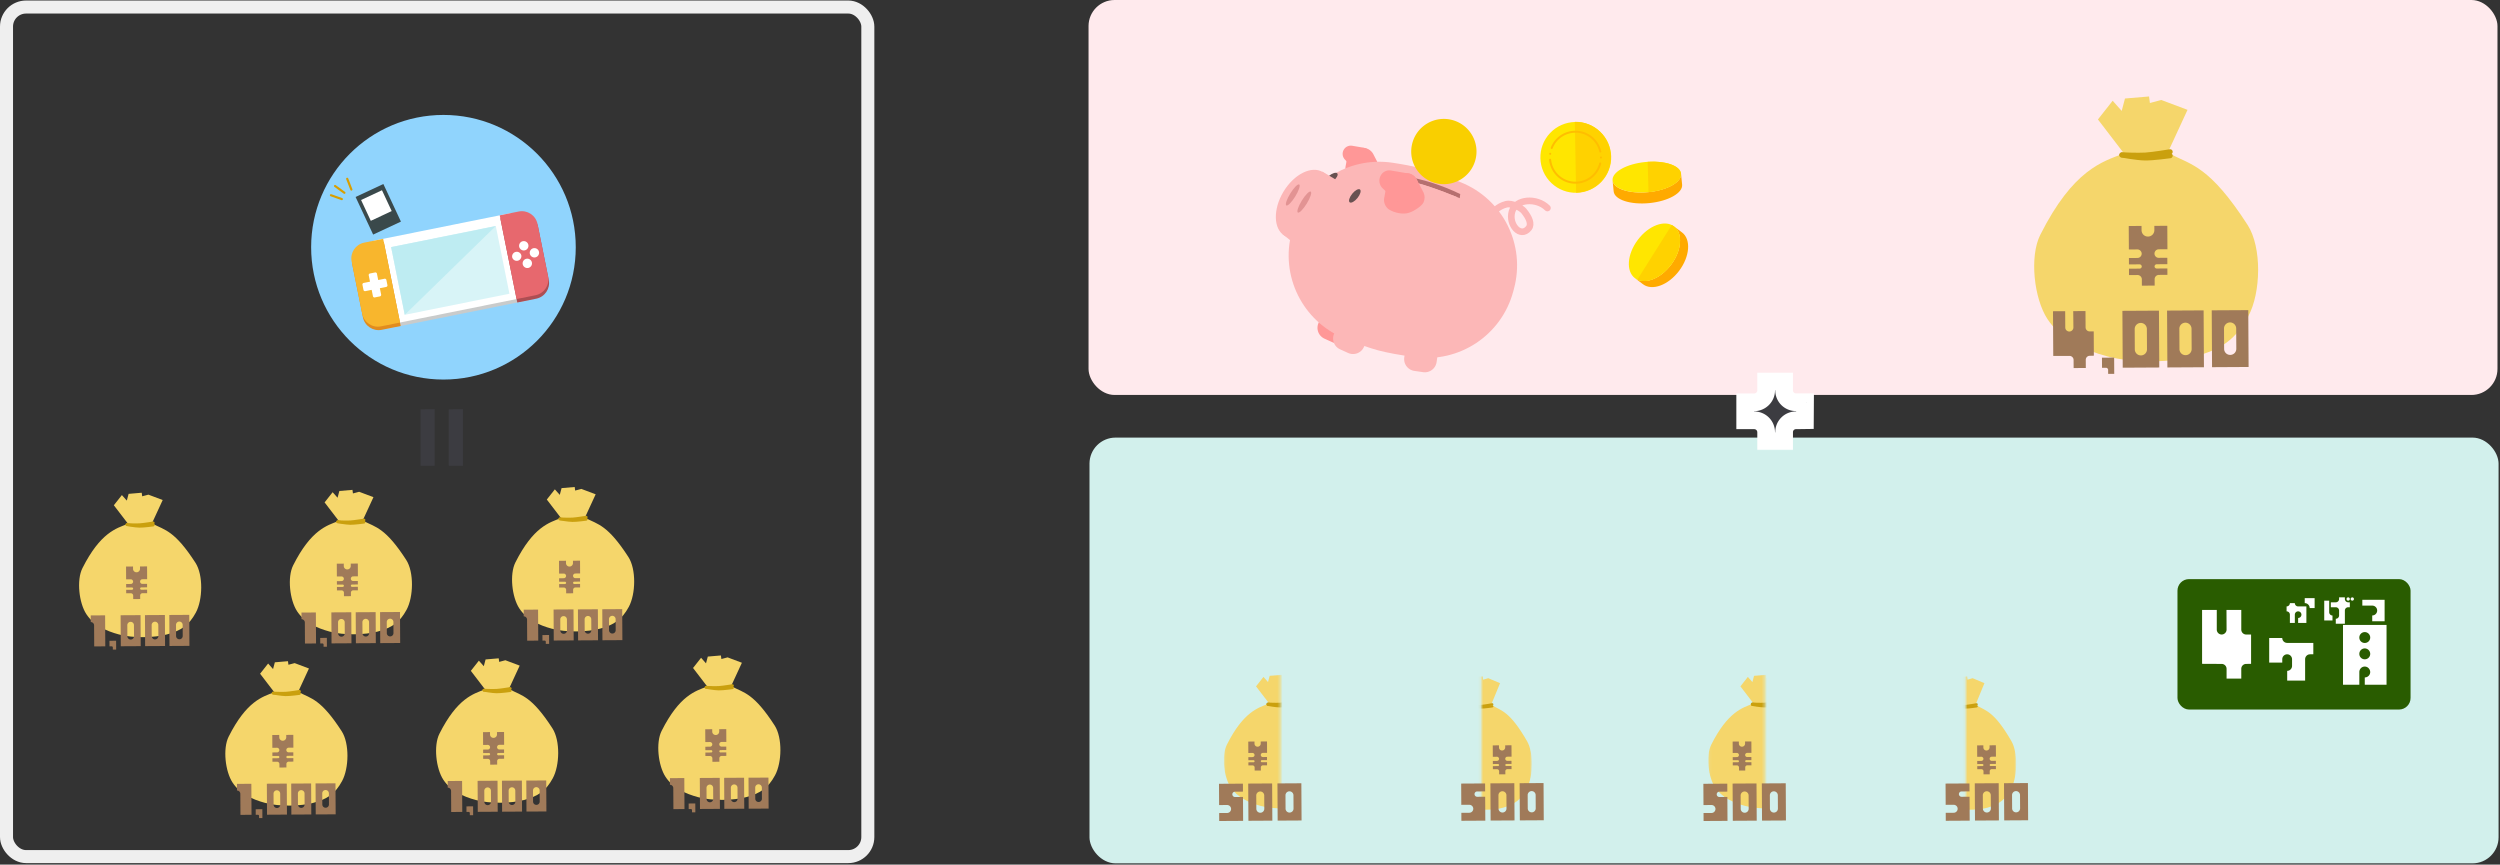<svg xmlns="http://www.w3.org/2000/svg" width="960" height="332" fill="none"><rect width="100%" height="100%" fill="#333333" stroke="none"/><rect width="541.031" height="151.664" x="418" fill="#FFEAED" rx="10"/><rect width="541.084" height="163.487" x="418.365" y="168.038" fill="#D2F0EC" rx="10"/><mask id="a" width="31" height="30" x="665.822" y="142.895" fill="#000" maskUnits="userSpaceOnUse"><path fill="#fff" d="M665.822 142.895h31v30h-31z"/><path d="M685.1 165.951v3.495h-6.897v-3.449a4.583 4.583 0 0 0-4.599-4.598h-3.448v-6.898h3.448c2.529-.046 4.599-2.069 4.599-4.598v-3.449h6.897v3.449a4.533 4.533 0 0 0 4.552 4.552h3.495l-.046 6.898-3.449.046a4.533 4.533 0 0 0-4.552 4.552Z"/></mask><path fill="#3C3C41" d="M685.1 165.951v3.495h-6.897v-3.449a4.583 4.583 0 0 0-4.599-4.598h-3.448v-6.898h3.448c2.529-.046 4.599-2.069 4.599-4.598v-3.449h6.897v3.449a4.533 4.533 0 0 0 4.552 4.552h3.495l-.046 6.898-3.449.046a4.533 4.533 0 0 0-4.552 4.552Z"/><path fill="#fff" d="M685.1 169.446v3.399h3.399v-3.399H685.1Zm-6.897 0h-3.4v3.399h3.4v-3.399Zm-8.047-8.047h-3.4v3.399h3.4v-3.399Zm0-6.898v-3.399h-3.4v3.399h3.4Zm3.448 0v3.4h.031l.031-.001-.062-3.399Zm4.599-8.047v-3.399h-3.4v3.399h3.4Zm6.897 0h3.399v-3.399H685.1v3.399Zm8.047 8.001 3.399.023.023-3.422h-3.422v3.399Zm-.046 6.898.045 3.399 3.332-.045.022-3.332-3.399-.022Zm-3.449.046v3.399h.046l-.046-3.399Zm-7.951 4.552v3.495h6.798v-3.495h-6.798Zm3.399.095h-6.897v6.799h6.897v-6.799Zm-3.498 3.4v-3.449h-6.799v3.449h6.799Zm0-3.449a7.982 7.982 0 0 0-7.998-7.998v6.799c.674 0 1.199.523 1.199 1.199h6.799Zm-7.998-7.998h-3.448v6.799h3.448v-6.799Zm-.049 3.4v-6.898h-6.799v6.898h6.799Zm-3.399-3.498h3.448v-6.799h-3.448v6.799Zm3.51-.001c4.302-.078 7.936-3.535 7.936-7.997h-6.799c0 .597-.504 1.186-1.26 1.2l.123 6.797Zm7.936-7.997v-3.449h-6.799v3.449h6.799Zm-3.399-.049h6.897v-6.799h-6.897v6.799Zm3.498-3.4v3.449h6.798v-3.449h-6.798Zm0 3.449a7.933 7.933 0 0 0 7.951 7.952v-6.799a1.135 1.135 0 0 1-1.153-1.153h-6.798Zm7.951 7.952h3.495v-6.799h-3.495v6.799Zm.096-3.422-.046 6.897 6.798.045.046-6.897-6.798-.045Zm3.308 3.521-3.449.046.091 6.798 3.448-.046-.09-6.798Zm-3.404.045a7.933 7.933 0 0 0-7.951 7.952h6.798c0-.652.502-1.153 1.153-1.153v-6.799Z" mask="url(#a)"/><rect width="89.506" height="50.087" x="836.15" y="222.377" fill="#295C00" rx="4.44"/><path fill="#fff" d="m853.123 254.947-7.526-.038v-20.698h5.645v7.564c0 1.017.828 1.882 1.881 1.882 1.017 0 1.882-.865 1.882-1.882l-.038-7.564h5.683v7.564c0 1.017.828 1.882 1.882 1.882h1.881v11.252l-1.881.038a1.864 1.864 0 0 0-1.882 1.882v3.763h-5.645v-3.763a1.887 1.887 0 0 0-1.882-1.882Zm27.026.763v-2.564c0-1.031-.836-1.895-1.867-1.895a1.897 1.897 0 0 0-1.895 1.895v1.282h-5.017v-9.448h5.017a1.88 1.88 0 0 0 1.895 1.895h10.032v4.376h-1.254a1.897 1.897 0 0 0-1.895 1.895v8.193h-6.883v-3.734c1.031 0 1.867-.864 1.867-1.895Zm19.563-15.746h16.721v22.963h-8.361v-2.786a2.1 2.1 0 0 0 2.091-2.063c-.028-1.17-.948-2.118-2.091-2.118-1.17 0-2.09.948-2.09 2.118v4.849h-6.27v-22.963Zm8.36 2.759c-1.17 0-2.09.948-2.09 2.09 0 1.171.92 2.09 2.09 2.09a2.087 2.087 0 0 0 2.091-2.09c0-1.142-.948-2.09-2.091-2.09Zm0 10.451c1.143 0 2.091-.92 2.091-2.09a2.106 2.106 0 0 0-2.091-2.091c-1.17 0-2.09.948-2.09 2.091 0 1.17.92 2.09 2.09 2.09ZM888.818 229.697v3.8h-1.9c0-1.055-.845-1.9-1.901-1.9v-1.9h3.801Zm-6.335 3.167h3.168v6.335h-3.168v-1.901c.704 0 1.267-.563 1.267-1.267s-.563-1.267-1.267-1.267c-.703 0-1.266.563-1.266 1.267v3.168h-1.901v-3.168c0-.704-.563-1.267-1.267-1.267v-1.9c.704 0 1.267-.563 1.267-1.267h1.901c0 .704.563 1.267 1.266 1.267Zm10.023 5.392v-7.602h1.901v4.434c0 .69.577 1.267 1.267 1.267v1.901h-3.168Zm9.193-6.969h.633v1.901h-.633c-.704 0-1.267.563-1.267 1.267v5.067l-3.491-.014v-1.9c.704 0 1.267-.563 1.267-1.267v-1.886c0-.704-.563-1.267-1.267-1.267h-1.901v-1.901h1.901a1.27 1.27 0 0 0 1.267-1.267v-.633h2.224v.633c0 .69.563 1.267 1.267 1.267Zm.633-1.267a.64.64 0 0 1-.633.634.64.64 0 0 1-.634-.634.63.63 0 0 1 .634-.633.63.63 0 0 1 .633.633Zm1.577 0a.64.64 0 0 1-.633.634.65.65 0 0 1-.634-.634.64.64 0 0 1 .634-.633.63.63 0 0 1 .633.633Zm11.783 8.545h-4.758v-2.224c1.055 0 1.9-.845 1.9-1.9a1.89 1.89 0 0 0-1.9-1.887h-3.801v-2.224h8.559v8.235Z"/><mask id="b" width="22" height="53" x="470" y="259" maskUnits="userSpaceOnUse" style="mask-type:luminance"><path fill="#fff" d="M491.68 259h-21.606v52.174h21.606V259Z"/></mask><g mask="url(#b)"><path fill="#F5D66B" fill-rule="evenodd" d="M511.317 283.998c2.807 4.347 2.596 13.156.131 17.707-2.461 4.552-5.303 6.431-10.303 7.762-4.373 1.169-11.907 1.393-17.029.004-4.58-1.239-8.972-3.259-11.577-7.222-2.606-3.959-3.531-12.096-1.396-16.334 6.373-12.653 12.061-14.176 16.075-15.726h8.991c4.267 2.206 7.733 2.392 15.108 13.809Z" clip-rule="evenodd"/><path fill="#F5D66B" fill-rule="evenodd" d="M487.537 270.373c1.168 1.229 6.575 1.619 8.101.076l4.04-8.751-5.083-1.914-2.205.589-.167-1.268-4.664.397-.637 2.401-1.747-1.969-2.859 3.624 5.221 6.815Z" clip-rule="evenodd"/><path stroke="#CAA00E" stroke-linecap="round" stroke-linejoin="round" stroke-width="1.276" d="M486.939 270.45s2.929.544 4.491.566c1.562.023 4.875-.435 4.875-.435"/><path stroke="#CAA00E" stroke-linecap="round" stroke-linejoin="round" stroke-width="1.276" d="M487.002 270.423s2.958.151 4.507.052c1.549-.1 4.795-.647 4.795-.647"/></g><path fill="#A07A59" d="M474.234 304.005a1.01 1.01 0 0 0-1.015 1.026c.003.551.455 1.018 1.006 1.015l3.082-.018.052 9.186-9.185.052-.017-3.062 3.062-.017a1.543 1.543 0 0 0 1.522-1.54 1.53 1.53 0 0 0-1.54-1.522l-3.062.017-.046-8.164 9.185-.052.018 3.061-3.062.018Zm5.081-3.111 9.186-.053.081 14.288-9.186.053-.081-14.288Zm6.179 9.66-.029-5.103a1.542 1.542 0 0 0-1.54-1.522 1.53 1.53 0 0 0-1.522 1.54l.029 5.103a1.516 1.516 0 0 0 1.54 1.522 1.529 1.529 0 0 0 1.522-1.54Zm5.044-9.724 9.185-.052.081 14.288-9.185.052-.081-14.288Zm6.178 9.66-.029-5.102a1.542 1.542 0 0 0-1.539-1.523 1.528 1.528 0 0 0-1.522 1.54l.029 5.103a1.515 1.515 0 0 0 1.539 1.522 1.529 1.529 0 0 0 1.522-1.54ZM481.763 292.313a.416.416 0 0 0-.4-.396l-1.99.012-.007-1.194 1.592-.009a.8.8 0 0 0 .792-.801.809.809 0 0 0-.801-.791l-1.592.009-.025-4.378 2.388-.014.005.796a1.182 1.182 0 0 0 1.201 1.187 1.192 1.192 0 0 0 1.187-1.2l-.005-.796 2.42-.014.025 4.378-1.624.009a.798.798 0 0 0-.791.801.787.787 0 0 0 .8.791l1.592-.009.007 1.194-1.99.011a.404.404 0 0 0-.396.4v.016a.392.392 0 0 0 .4.38l1.99-.011.007 1.194-1.592.009a.797.797 0 0 0-.791.8l.007 1.194-2.388.014-.007-1.194a.81.81 0 0 0-.801-.792l-1.592.01-.006-1.194 1.99-.012a.403.403 0 0 0 .395-.4Z"/><mask id="c" width="22" height="53" x="656" y="259" maskUnits="userSpaceOnUse" style="mask-type:luminance"><path fill="#fff" d="M677.68 259h-21.606v52.174h21.606V259Z"/></mask><g mask="url(#c)"><path fill="#F5D66B" fill-rule="evenodd" d="M697.317 283.998c2.807 4.347 2.596 13.156.131 17.707-2.461 4.552-5.303 6.431-10.303 7.762-4.373 1.169-11.907 1.393-17.029.004-4.58-1.239-8.972-3.259-11.577-7.222-2.606-3.959-3.531-12.096-1.396-16.334 6.373-12.653 12.061-14.176 16.075-15.726h8.991c4.267 2.206 7.733 2.392 15.108 13.809Z" clip-rule="evenodd"/><path fill="#F5D66B" fill-rule="evenodd" d="M673.539 270.373c1.168 1.229 6.575 1.619 8.101.076l4.04-8.751-5.083-1.914-2.205.589-.167-1.268-4.664.397-.637 2.401-1.747-1.969-2.859 3.624 5.221 6.815Z" clip-rule="evenodd"/><path stroke="#CAA00E" stroke-linecap="round" stroke-linejoin="round" stroke-width="1.276" d="M672.939 270.449s2.929.544 4.491.567c1.562.022 4.875-.436 4.875-.436"/><path stroke="#CAA00E" stroke-linecap="round" stroke-linejoin="round" stroke-width="1.276" d="M673.002 270.423s2.958.15 4.507.051c1.549-.099 4.795-.646 4.795-.646"/></g><path fill="#A07A59" d="M660.234 304.004a1.01 1.01 0 0 0-1.015 1.027c.003.551.455 1.018 1.006 1.014l3.082-.017.052 9.185-9.185.052-.017-3.061 3.062-.018a1.542 1.542 0 0 0 1.522-1.539 1.528 1.528 0 0 0-1.54-1.522l-3.062.017-.046-8.165 9.185-.052.018 3.062-3.062.017Zm5.081-3.111 9.186-.052.081 14.288-9.186.052-.081-14.288Zm6.179 9.661-.029-5.103a1.542 1.542 0 0 0-1.54-1.522 1.528 1.528 0 0 0-1.522 1.539l.029 5.103a1.516 1.516 0 0 0 1.54 1.522 1.528 1.528 0 0 0 1.522-1.539Zm5.044-9.725 9.185-.052.081 14.288-9.185.052-.081-14.288Zm6.178 9.661-.029-5.103a1.54 1.54 0 0 0-1.539-1.522 1.528 1.528 0 0 0-1.522 1.539l.029 5.103a1.516 1.516 0 0 0 1.539 1.523 1.53 1.53 0 0 0 1.522-1.54ZM667.763 292.313a.416.416 0 0 0-.4-.396l-1.99.011-.007-1.194 1.592-.009a.799.799 0 0 0 .792-.8.81.81 0 0 0-.801-.792l-1.592.009-.025-4.378 2.388-.013.005.796a1.183 1.183 0 0 0 1.201 1.187 1.193 1.193 0 0 0 1.187-1.201l-.005-.796 2.42-.013.025 4.377-1.624.01a.797.797 0 0 0-.791.8.787.787 0 0 0 .8.791l1.592-.009.007 1.194-1.99.012a.404.404 0 0 0-.396.4v.016a.392.392 0 0 0 .4.38l1.99-.012.007 1.194-1.592.009a.798.798 0 0 0-.791.801l.007 1.194-2.388.013-.007-1.194a.81.81 0 0 0-.801-.791l-1.592.009-.006-1.194 1.99-.011a.403.403 0 0 0 .395-.4Z"/><mask id="d" width="21" height="53" x="568" y="259" maskUnits="userSpaceOnUse" style="mask-type:luminance"><path fill="#fff" d="M588.16 259h-19.269v52.174h19.269V259Z"/></mask><g mask="url(#d)"><path fill="#F5D66B" fill-rule="evenodd" d="M586.404 284.64c2.504 4.346 2.315 13.155.117 17.707-2.195 4.552-4.73 6.43-9.189 7.762-3.899 1.168-10.619 1.392-15.187.003-4.085-1.239-8.001-3.258-10.325-7.221-2.324-3.959-3.149-12.096-1.245-16.334 5.684-12.653 10.757-14.177 14.337-15.726h8.018c3.806 2.205 6.897 2.391 13.474 13.809Z" clip-rule="evenodd"/><path fill="#F5D66B" fill-rule="evenodd" d="M565.193 271.013c1.042 1.229 5.864 1.62 7.225.077l3.603-8.751-4.533-1.914-1.967.589-.149-1.268-4.159.397-.568 2.401-1.559-1.969-2.549 3.624 4.656 6.814Z" clip-rule="evenodd"/><path stroke="#CAA00E" stroke-linecap="round" stroke-linejoin="round" stroke-width=".888" d="M564.666 271.09s2.612.544 4.005.566c1.393.023 4.348-.435 4.348-.435"/><path stroke="#CAA00E" stroke-linecap="round" stroke-linejoin="round" stroke-width=".888" d="M564.719 271.065s2.637.151 4.019.051c1.382-.099 4.276-.646 4.276-.646"/></g><path fill="#A07A59" d="M567.234 303.92a1.01 1.01 0 0 0-1.015 1.027c.003.551.455 1.018 1.006 1.015l3.082-.018.052 9.185-9.185.052-.017-3.061 3.062-.018a1.542 1.542 0 0 0 1.522-1.539 1.528 1.528 0 0 0-1.54-1.522l-3.062.017-.046-8.165 9.185-.052.018 3.062-3.062.017Zm5.081-3.111 9.186-.052.081 14.288-9.186.052-.081-14.288Zm6.179 9.661-.029-5.103a1.542 1.542 0 0 0-1.54-1.522 1.528 1.528 0 0 0-1.522 1.539l.029 5.103a1.516 1.516 0 0 0 1.54 1.522 1.528 1.528 0 0 0 1.522-1.539Zm5.044-9.725 9.185-.052.081 14.288-9.185.052-.081-14.288Zm6.178 9.661-.029-5.103a1.54 1.54 0 0 0-1.539-1.522 1.528 1.528 0 0 0-1.522 1.539l.029 5.103a1.516 1.516 0 0 0 1.539 1.523 1.53 1.53 0 0 0 1.522-1.54ZM575.648 293.775a.415.415 0 0 0-.4-.395l-1.99.011-.007-1.194 1.592-.009a.799.799 0 0 0 .792-.8.81.81 0 0 0-.801-.792l-1.592.009-.025-4.378 2.388-.013.005.796a1.182 1.182 0 0 0 1.2 1.187 1.194 1.194 0 0 0 1.188-1.201l-.005-.796 2.42-.014.025 4.378-1.624.009a.8.8 0 0 0-.792.801.788.788 0 0 0 .801.791l1.592-.009.007 1.194-1.99.012a.404.404 0 0 0-.396.4v.016a.39.39 0 0 0 .4.38l1.99-.012.007 1.194-1.592.009a.798.798 0 0 0-.791.801l.006 1.194-2.388.013-.006-1.194a.809.809 0 0 0-.801-.791l-1.592.009-.007-1.194 1.99-.011a.406.406 0 0 0 .396-.401Z"/><mask id="e" width="21" height="53" x="754" y="259" maskUnits="userSpaceOnUse" style="mask-type:luminance"><path fill="#fff" d="M774.158 259h-19.269v52.174h19.269V259Z"/></mask><g mask="url(#e)"><path fill="#F5D66B" fill-rule="evenodd" d="M772.404 284.639c2.504 4.347 2.315 13.156.117 17.707-2.195 4.552-4.73 6.431-9.189 7.763-3.899 1.168-10.619 1.392-15.187.003-4.085-1.239-8.001-3.259-10.325-7.221-2.324-3.96-3.149-12.097-1.245-16.335 5.684-12.653 10.757-14.176 14.337-15.725h8.018c3.806 2.205 6.897 2.391 13.474 13.808Z" clip-rule="evenodd"/><path fill="#F5D66B" fill-rule="evenodd" d="M751.193 271.013c1.042 1.229 5.864 1.619 7.225.077l3.603-8.752-4.533-1.914-1.967.589-.149-1.267-4.159.397-.568 2.4-1.559-1.968-2.549 3.623 4.656 6.815Z" clip-rule="evenodd"/><path stroke="#CAA00E" stroke-linecap="round" stroke-linejoin="round" stroke-width=".888" d="M750.666 271.09s2.612.544 4.005.566c1.393.023 4.348-.435 4.348-.435"/><path stroke="#CAA00E" stroke-linecap="round" stroke-linejoin="round" stroke-width=".888" d="M750.719 271.065s2.637.15 4.019.051c1.382-.099 4.276-.647 4.276-.647"/></g><path fill="#A07A59" d="M753.234 303.92a1.01 1.01 0 0 0-1.015 1.027c.003.551.455 1.018 1.006 1.015l3.082-.018.052 9.185-9.185.052-.017-3.061 3.062-.018a1.542 1.542 0 0 0 1.522-1.539 1.528 1.528 0 0 0-1.54-1.522l-3.062.017-.046-8.165 9.185-.052.018 3.062-3.062.017Zm5.081-3.111 9.186-.052.081 14.288-9.186.052-.081-14.288Zm6.179 9.661-.029-5.103a1.542 1.542 0 0 0-1.54-1.522 1.528 1.528 0 0 0-1.522 1.539l.029 5.103a1.516 1.516 0 0 0 1.54 1.522 1.528 1.528 0 0 0 1.522-1.539Zm5.044-9.725 9.185-.052.081 14.288-9.185.052-.081-14.288Zm6.178 9.661-.029-5.103a1.54 1.54 0 0 0-1.539-1.522 1.528 1.528 0 0 0-1.522 1.539l.029 5.103a1.516 1.516 0 0 0 1.539 1.523 1.53 1.53 0 0 0 1.522-1.54ZM761.648 293.775a.415.415 0 0 0-.4-.395l-1.99.011-.007-1.194 1.592-.009a.799.799 0 0 0 .792-.8.81.81 0 0 0-.801-.792l-1.592.009-.025-4.378 2.388-.013.005.796a1.182 1.182 0 0 0 1.2 1.187 1.194 1.194 0 0 0 1.188-1.201l-.005-.796 2.42-.014.025 4.378-1.624.009a.8.8 0 0 0-.792.801.788.788 0 0 0 .801.791l1.592-.009.007 1.194-1.99.012a.404.404 0 0 0-.396.4v.016a.39.39 0 0 0 .4.38l1.99-.012.007 1.194-1.592.009a.798.798 0 0 0-.791.801l.006 1.194-2.388.013-.006-1.194a.809.809 0 0 0-.801-.791l-1.592.009-.007-1.194 1.99-.011a.406.406 0 0 0 .396-.401Z"/><path fill="#F5D66B" fill-rule="evenodd" d="M863.074 86.368c5.563 8.613 5.144 26.068.26 35.086-4.877 9.019-10.509 12.742-20.416 15.381-8.663 2.315-23.593 2.759-33.741.006-9.076-2.454-17.778-6.456-22.941-14.308-5.162-7.846-6.995-23.968-2.765-32.365 12.628-25.072 23.898-28.091 31.851-31.16h17.816c8.455 4.37 15.323 4.737 29.936 27.36Z" clip-rule="evenodd"/><path fill="#F5D66B" fill-rule="evenodd" d="M815.948 59.37c2.315 2.435 13.027 3.208 16.053.151l8.004-17.34-10.072-3.792-4.37 1.166-.33-2.511-9.241.786-1.262 4.757-3.463-3.9-5.663 7.18 10.344 13.502Z" clip-rule="evenodd"/><path stroke="#CAA00E" stroke-linecap="round" stroke-linejoin="round" stroke-width="1.972" d="M814.77 59.522s5.803 1.078 8.898 1.122c3.095.044 9.659-.862 9.659-.862"/><path stroke="#CAA00E" stroke-linecap="round" stroke-linejoin="round" stroke-width="1.972" d="M814.895 59.47s5.86.299 8.93.102c3.069-.196 9.501-1.281 9.501-1.281"/><path fill="#A07A59" d="m794.687 136.667-6.238.004-.098-17.155 4.679-.026.036 6.269a1.564 1.564 0 0 0 1.568 1.551 1.586 1.586 0 0 0 1.551-1.569l-.067-6.269 4.71-.027.035 6.27a1.564 1.564 0 0 0 1.569 1.55l1.559-.009.053 9.326-1.559.04a1.545 1.545 0 0 0-1.551 1.569l.018 3.119-4.679.026-.017-3.119a1.564 1.564 0 0 0-1.569-1.55Zm17.147.651.035 6.238-2.339.013-.009-1.559c-.002-.406-.378-.778-.784-.776l-1.559.009-.023-3.899 4.679-.026Zm3.169-17.953 14.036-.08.124 21.833-14.036.08-.124-21.833Zm9.442 14.762-.045-7.798a2.356 2.356 0 0 0-2.352-2.326 2.337 2.337 0 0 0-2.326 2.353l.044 7.798a2.318 2.318 0 0 0 2.353 2.326 2.337 2.337 0 0 0 2.326-2.353Zm7.707-14.86 14.036-.08.124 21.834-14.036.079-.124-21.833Zm9.441 14.762-.044-7.797a2.356 2.356 0 0 0-2.353-2.326 2.336 2.336 0 0 0-2.326 2.352l.045 7.798a2.316 2.316 0 0 0 2.352 2.326 2.336 2.336 0 0 0 2.326-2.353Zm7.708-14.859 14.035-.08.124 21.833-14.035.08-.124-21.833Zm9.441 14.762-.044-7.798a2.358 2.358 0 0 0-2.353-2.326 2.337 2.337 0 0 0-2.326 2.353l.044 7.798a2.318 2.318 0 0 0 2.353 2.326 2.337 2.337 0 0 0 2.326-2.353ZM822.438 102.324c-.002-.426-.398-.817-.823-.815l-4.096.024-.014-2.458 3.276-.018a1.642 1.642 0 0 0 1.629-1.648c-.005-.885-.763-1.634-1.647-1.63l-3.277.02-.051-9.011 4.915-.028.009 1.638a2.434 2.434 0 0 0 2.472 2.444 2.454 2.454 0 0 0 2.443-2.472l-.009-1.638 4.98-.028.051 9.01-3.342.02a1.643 1.643 0 0 0-1.629 1.647 1.623 1.623 0 0 0 1.648 1.629l3.277-.019.014 2.458-4.096.023a.833.833 0 0 0-.815.824v.033c.003.426.365.784.824.781l4.096-.023.014 2.458-3.277.018a1.643 1.643 0 0 0-1.629 1.648l.014 2.457-4.915.028-.014-2.457c-.005-.885-.763-1.634-1.647-1.629l-3.277.018-.014-2.457 4.096-.023a.832.832 0 0 0 .814-.824Z"/><path fill="#FF9797" fill-rule="evenodd" d="M528.837 62.075a4.485 4.485 0 0 1-3.333 6.484c-1.221.181-2.506.37-3.727.553a4.489 4.489 0 0 1-5.071-5.24c.197-1.088.398-2.178.57-3.138a4.484 4.484 0 0 1 3.754-3.631c.556-.084 1.138-.169 1.698-.252a4.487 4.487 0 0 1 4.647 2.386c.445.868.951 1.856 1.459 2.837h.003Z" clip-rule="evenodd"/><path fill="#FF9797" fill-rule="evenodd" d="M523.525 56.697a4.488 4.488 0 0 1 3.337 6.276c-.032.068-.061.136-.093.203a4.483 4.483 0 0 1-7.333 1.236c-1.075-1.128-2.145-2.257-2.983-3.138a3.176 3.176 0 0 1-.484-3.718 3.133 3.133 0 0 1 3.267-1.584c1.207.205 2.763.466 4.289.725ZM520.961 122.084l-11.424-5.182-3.211 7.079a4.574 4.574 0 0 0 2.277 6.063l3.08 1.399a4.59 4.59 0 0 0 3.505.118 4.594 4.594 0 0 0 2.562-2.395l3.211-7.079v-.003Z" clip-rule="evenodd"/><path stroke="#FCB7B7" stroke-linecap="round" stroke-linejoin="round" stroke-width="2.559" d="M571.121 91.9c-.79-5.214.862-11.803 7.224-13.45 2.4-.617 5.927 1.499 6.784 2.54 2.024 2.465 3.182 5.062 1.913 6.636-3.212 3.987-7.912-1.45-6.426-6.402 1.472-4.897 9.45-5.456 13.59-1.355"/><path fill="#FCB7B7" fill-rule="evenodd" d="M581.372 110.849c4.531-16.812-4.231-34.353-20.391-40.831-5.605-2.245-11.037-4.23-15.191-5.35-3.075-.828-6.907-1.547-10.993-2.166-17.279-2.62-33.772 8.151-38.321 25.027l-.444 1.648c-4.502 16.703 4.117 34.149 20.12 40.72 4.695 1.931 9.246 3.612 12.957 4.613 3.711 1 8.852 1.903 14.129 2.619 17.126 2.338 33.321-8.411 37.819-25.1l.319-1.183-.004.003Z" clip-rule="evenodd"/><path fill="#B56F6F" fill-rule="evenodd" d="M560.724 74.513c-7.228-3.49-14.382-5.693-21.197-6.827l-.677 1.282c7.623 1.631 14.057 4.024 21.691 7.146l.184-1.605-.001.004Z" clip-rule="evenodd"/><path fill="#FCB7B7" fill-rule="evenodd" d="M540.013 69.237c6.771 1.529 12.676 3.689 19.459 6.448l-4.015 14.896-19.748-5.374 4.304-15.97Z" clip-rule="evenodd"/><path fill="#FF9797" fill-rule="evenodd" d="M546.544 73.77c.66 1.284.659 2.81.003 4.095-.661 1.286-4.098 3.745-6.533 4.07-2.99.404-6.276-.985-7.282-2.024a4.481 4.481 0 0 1-1.187-3.919l.978-5.368a4.483 4.483 0 0 1 3.753-3.63l3.127-.464a4.487 4.487 0 0 1 4.647 2.386c.728 1.42 1.634 3.184 2.494 4.853Z" clip-rule="evenodd"/><path fill="#FF9797" fill-rule="evenodd" d="M540.797 66.606a4.488 4.488 0 0 1 3.337 6.276c-.389.854-.79 1.742-1.181 2.605a4.49 4.49 0 0 1-3.216 2.545 4.49 4.49 0 0 1-3.941-1.134 7927.84 7927.84 0 0 1-4.824-4.544 4.08 4.08 0 0 1-.191-5.749 3.708 3.708 0 0 1 3.327-1.13c1.724.293 4.316.73 6.689 1.131Z" clip-rule="evenodd"/><path fill="#FCB7B7" fill-rule="evenodd" d="m526.952 126.18-11.425-5.182-3.211 7.079a4.584 4.584 0 0 0-.117 3.505 4.568 4.568 0 0 0 2.395 2.558l3.08 1.399a4.576 4.576 0 0 0 6.063-2.277c1.452-3.204 3.211-7.079 3.211-7.079l.004-.003ZM552.775 131.343l-12.416-1.799-1.116 7.695a4.575 4.575 0 0 0 3.875 5.188c1.091.159 2.256.325 3.347.485a4.575 4.575 0 0 0 5.188-3.876c.503-3.479 1.115-7.692 1.115-7.692l.007-.001Z" clip-rule="evenodd"/><path fill="#685151" fill-rule="evenodd" d="M513.527 66.582c.454.554-.275 1.901-1.624 3.006-1.349 1.105-2.813 1.55-3.266.995-.454-.554.274-1.901 1.623-3.006 1.349-1.105 2.814-1.551 3.267-.995Z" clip-rule="evenodd"/><path fill="#FCB7B7" fill-rule="evenodd" d="m492.567 89.958 8.648 6.942s4.26.804 11.972-9.956c7.52-10.495 5.261-14.671 5.261-14.671L507.82 65.91l-12.005 10.668-3.252 13.382.004-.002Z" clip-rule="evenodd"/><path fill="#FCB7B7" fill-rule="evenodd" d="M507.938 66.068c4.284 2.572 4.475 10.137.426 16.883-4.048 6.747-10.813 10.134-15.101 7.562-4.283-2.57-4.474-10.136-.426-16.883 4.048-6.746 10.814-10.134 15.101-7.562Z" clip-rule="evenodd"/><path fill="#E29393" fill-rule="evenodd" d="M503.323 73.575c.523.32-.161 2.387-1.528 4.607s-2.9 3.764-3.423 3.44c-.523-.323.161-2.386 1.528-4.606 1.367-2.22 2.9-3.764 3.423-3.44ZM498.901 70.844c.523.32-.161 2.387-1.528 4.606-1.367 2.22-2.9 3.765-3.423 3.441-.523-.32.161-2.386 1.528-4.606 1.367-2.22 2.9-3.765 3.423-3.441Z" clip-rule="evenodd"/><path fill="#685151" fill-rule="evenodd" d="M522.238 72.767c.557.45.121 1.915-.972 3.274-1.093 1.356-2.436 2.094-2.994 1.644-.558-.45-.121-1.915.972-3.274 1.093-1.357 2.436-2.094 2.994-1.644Z" clip-rule="evenodd"/><path fill="#F9CF00" d="M557.705 46.09c.171.047.341.098.51.154a12.509 12.509 0 0 1 7.075 5.671 12.485 12.485 0 0 1 1.253 9.537c-1.8 6.68-8.681 10.639-15.361 8.838-6.68-1.8-10.639-8.68-8.838-15.36 1.8-6.68 8.681-10.64 15.361-8.84Z"/><path fill="#FFE600" d="M614.995 69.766c5.153-5.463 4.901-14.068-.561-19.22-5.463-5.153-14.068-4.901-19.22.561-5.152 5.463-4.901 14.068.561 19.22 5.463 5.152 14.068 4.901 19.22-.561Z"/><path fill="#FFD200" d="M618.575 60.13c.137 7.509-5.842 13.703-13.35 13.835l-.486-27.187c7.508-.132 13.7 5.844 13.835 13.35l.001.002Z"/><path fill="#FFBE00" d="M611.442 68.227a10.204 10.204 0 0 1-5.396 2.256 10.1 10.1 0 0 1-5.881-1.155 10.078 10.078 0 0 1-3.042-2.5 10.205 10.205 0 0 1-2.26-5.44.395.395 0 0 1 .345-.42c.21-.022.4.133.42.345a9.41 9.41 0 0 0 2.088 5.03 9.37 9.37 0 0 0 2.814 2.311 9.353 9.353 0 0 0 5.434 1.065 9.422 9.422 0 0 0 4.992-2.085 9.348 9.348 0 0 0 2.31-2.812c.37-.686.652-1.413.838-2.156a.396.396 0 0 1 .467-.28c.203.05.329.261.276.466a9.987 9.987 0 0 1-.906 2.333 10.077 10.077 0 0 1-2.499 3.042Zm3.569-7.451a.385.385 0 0 1-.246.088.368.368 0 0 1-.27-.118.383.383 0 0 1-.11-.268.394.394 0 0 1 .388-.382.379.379 0 0 1 .38.386.382.382 0 0 1-.142.294Zm-.246-2.284a.383.383 0 0 1-.617-.21 9.477 9.477 0 0 0-1.903-3.886 9.34 9.34 0 0 0-2.809-2.311A9.358 9.358 0 0 0 604 51.017a9.44 9.44 0 0 0-4.99 2.088 9.298 9.298 0 0 0-2.31 2.812c-.18.337-.347.69-.487 1.053a.396.396 0 0 1-.498.219.39.39 0 0 1-.219-.498c.153-.385.33-.77.528-1.138a10.033 10.033 0 0 1 2.499-3.041 10.175 10.175 0 0 1 5.397-2.256 10.106 10.106 0 0 1 5.879 1.153c1.177.633 2.2 1.472 3.042 2.499a10.257 10.257 0 0 1 2.053 4.203.372.372 0 0 1-.129.381Zm-19.239.857a.382.382 0 0 1-.624-.347.397.397 0 0 1 .433-.328c.1.013.19.065.251.149a.38.38 0 0 1-.06.526Z"/><path fill="#FA0" d="M645.518 66.703c.314 3.193-5.314 6.363-12.572 7.078-7.259.715-13.398-1.293-13.714-4.485 0 0 .25 2.547.415 4.203.315 3.193 6.455 5.202 13.713 4.487 7.258-.715 12.888-3.886 12.574-7.08l-.416-4.203Z"/><path fill="#FFE600" d="M645.515 66.7c-.315-3.193-6.455-5.201-13.714-4.485-7.259.716-12.888 3.885-12.573 7.079.315 3.193 6.455 5.202 13.714 4.486 7.259-.716 12.888-3.886 12.573-7.08Z"/><path fill="#FFD200" d="M645.517 66.703c.315 3.182-5.274 6.339-12.494 7.069l-.312-11.631c6.856-.469 12.504 1.502 12.806 4.562Z"/><path fill="#FA0" d="M641.677 101.662c-4.139 5.494-10.344 7.801-13.86 5.152 0 0 1.977 1.488 3.103 2.338 3.517 2.647 9.722.341 13.859-5.154 4.138-5.494 4.642-12.096 1.125-14.744l-3.103-2.337c3.517 2.648 3.012 9.249-1.125 14.744l.001.001Z"/><path fill="#FFE600" d="M641.675 101.664c4.138-5.495 4.643-12.096 1.127-14.744-3.516-2.648-9.721-.34-13.86 5.154-4.138 5.495-4.643 12.096-1.127 14.744 3.516 2.648 9.722.341 13.86-5.154Z"/><path fill="#FFD200" d="M641.672 101.664c-3.794 5.038-9.325 7.397-12.93 5.712l13.209-20.973c.296.143.579.316.846.517 3.517 2.648 3.013 9.25-1.125 14.744Z"/><rect width="330.744" height="326.228" x="2.5" y="2.705" stroke="#EFEFEF" stroke-width="5" rx="7.5"/><circle cx="170.284" cy="94.942" r="50.807" fill="#90D4FD"/><path fill="#C9CBCB" d="m142.835 93.78 53.916-10.861a4.835 4.835 0 0 1 5.691 3.783l4.601 22.837a4.834 4.834 0 0 1-3.783 5.692l-53.909 10.861a4.836 4.836 0 0 1-5.692-3.783l-4.601-22.838a4.835 4.835 0 0 1 3.783-5.692l-.006.002Z"/><path fill="#fff" d="M150.266 124.519c-2.609.525-5.196-1.318-5.753-4.086l-4.445-22.06c-.559-2.775 1.119-5.471 3.722-5.996l51.527-10.38c2.603-.525 5.194 1.311 5.753 4.086l4.445 22.06c.558 2.774-1.119 5.471-3.722 5.995l-51.527 10.381Z"/><path fill="#D8F4F7" d="m190.385 86.79-40.194 8.097 5.238 25.998 40.194-8.097-5.238-25.998Z"/><path fill="#BEECF2" d="m155.429 120.885 34.962-34.097-40.2 8.1 5.238 25.997Z"/><path fill="#E18C1E" d="m147.368 92.868-7.296 1.47c-3.304.665-5.467 3.913-4.8 7.222l4.087 20.29c.666 3.304 3.919 5.466 7.223 4.8l7.296-1.47-6.51-32.312Z"/><path fill="#AD4E53" d="m198.629 116.164 7.296-1.47c3.309-.667 5.467-3.914 4.801-7.223l-4.088-20.29c-.665-3.303-3.913-5.466-7.222-4.8l-7.291 1.469 6.509 32.313-.005.001Z"/><path fill="#F8B62D" d="m147.134 91.704-7.296 1.47c-3.304.665-5.47 3.902-4.807 7.189l4.066 20.185c.662 3.287 3.912 5.433 7.216 4.767l7.296-1.47-6.475-32.141Z"/><path fill="#E7686E" d="m198.362 114.829 7.297-1.47c3.309-.666 5.469-3.902 4.807-7.189l-4.067-20.185c-.662-3.287-3.907-5.434-7.216-4.767l-7.291 1.468 6.476 32.142-.006.001Z"/><path fill="#fff" d="m147.671 107.033-2.438.492-.491-2.438a.597.597 0 0 0-.702-.467l-1.98.399a.6.6 0 0 0-.467.702l.491 2.438-2.437.491a.6.6 0 0 0-.467.702l.399 1.98a.6.6 0 0 0 .702.467l2.438-.491.491 2.438a.6.6 0 0 0 .702.467l1.98-.399a.602.602 0 0 0 .467-.703l-.491-2.437 2.437-.491a.6.6 0 0 0 .467-.703l-.399-1.98a.6.6 0 0 0-.702-.467ZM206.975 96.716a1.797 1.797 0 0 1-1.405 2.113 1.795 1.795 0 1 1 1.405-2.114ZM200.195 98.081a1.796 1.796 0 0 1-3.518.71 1.795 1.795 0 0 1 3.518-.71ZM204.25 100.777a1.795 1.795 0 1 1-3.52.707 1.795 1.795 0 0 1 3.52-.707ZM202.889 94.026a1.797 1.797 0 0 1-1.405 2.114 1.796 1.796 0 0 1-2.114-1.405 1.796 1.796 0 0 1 1.405-2.113 1.796 1.796 0 0 1 2.114 1.404Z"/><path fill="#3A494B" d="m136.545 75.641 10.668-4.982 6.742 14.436-10.667 4.982z"/><path fill="#fff" d="m138.652 76.797 8.024-3.748 3.737 8.002-8.024 3.747z"/><path stroke="#D99E00" stroke-linecap="round" stroke-width=".832" d="m127.084 74.965 4.18 1.493M128.656 71.423l3.596 2.604M133.324 68.65l1.602 4.14"/><path fill="#F5D66B" fill-rule="evenodd" d="M75.06 216.108c3.033 4.697 2.804 14.215.141 19.133-2.66 4.919-5.73 6.949-11.133 8.388-4.724 1.262-12.866 1.504-18.4.003-4.95-1.338-9.694-3.521-12.51-7.803-2.815-4.278-3.815-13.07-1.508-17.649 6.886-13.672 13.032-15.318 17.37-16.992h9.715c4.61 2.383 8.356 2.584 16.324 14.92Z" clip-rule="evenodd"/><path fill="#F5D66B" fill-rule="evenodd" d="M49.36 201.385c1.262 1.328 7.103 1.75 8.753.083l4.364-9.456-5.492-2.068-2.383.636-.18-1.369-5.038.429-.688 2.594-1.889-2.127-3.088 3.915 5.64 7.363Z" clip-rule="evenodd"/><path stroke="#CAA00E" stroke-linecap="round" stroke-linejoin="round" stroke-width="1.076" d="M48.719 201.468s3.164.588 4.852.612c1.688.025 5.267-.47 5.267-.47"/><path stroke="#CAA00E" stroke-linecap="round" stroke-linejoin="round" stroke-width="1.076" d="M48.787 201.441s3.196.162 4.87.055c1.674-.107 5.18-.699 5.18-.699"/><path fill="#A07A59" d="m34.85 238.873-.014-2.551 5.528-.032.068 11.906-4.252.024-.046-8.079a1.285 1.285 0 0 0-1.283-1.268Zm9.736 7.173.019 3.402-1.276.007-.005-.85a.445.445 0 0 0-.427-.423l-.85.005-.013-2.126 2.552-.015Zm1.728-9.79 7.654-.043.067 11.906-7.653.043-.068-11.906Zm5.148 8.05-.024-4.252a1.285 1.285 0 0 0-1.283-1.268 1.274 1.274 0 0 0-1.268 1.283l.024 4.252a1.263 1.263 0 0 0 1.283 1.268 1.274 1.274 0 0 0 1.268-1.283Zm4.203-8.103 7.654-.043.068 11.906-7.654.043-.068-11.906Zm5.149 8.05-.024-4.252a1.285 1.285 0 0 0-1.283-1.268 1.274 1.274 0 0 0-1.269 1.283l.025 4.252a1.263 1.263 0 0 0 1.282 1.268 1.274 1.274 0 0 0 1.269-1.283Zm4.203-8.103 7.654-.044.067 11.906-7.654.044-.067-11.906Zm5.148 8.05-.024-4.252a1.286 1.286 0 0 0-1.283-1.269 1.275 1.275 0 0 0-1.268 1.283l.024 4.253a1.263 1.263 0 0 0 1.283 1.268 1.274 1.274 0 0 0 1.268-1.283ZM51.128 226.021a.467.467 0 0 0-.449-.444l-2.233.013-.008-1.34 1.787-.01a.897.897 0 0 0 .888-.899.908.908 0 0 0-.898-.888l-1.787.01-.028-4.914 2.68-.015.005.893a1.327 1.327 0 0 0 1.348 1.333 1.338 1.338 0 0 0 1.332-1.348l-.005-.893 2.716-.016.028 4.914-1.822.01a.896.896 0 0 0-.889.899c.003.5.398.891.899.888l1.787-.01.007 1.34-2.233.013a.454.454 0 0 0-.444.449v.018a.438.438 0 0 0 .449.426l2.233-.012.008 1.34-1.787.01a.896.896 0 0 0-.888.898l.008 1.34-2.68.016-.008-1.34a.908.908 0 0 0-.899-.889l-1.787.01-.007-1.34 2.233-.012a.455.455 0 0 0 .444-.45Z"/><path fill="#F5D66B" fill-rule="evenodd" d="M131.214 280.796c3.033 4.697 2.805 14.215.141 19.133-2.659 4.918-5.73 6.948-11.133 8.387-4.724 1.262-12.866 1.505-18.4.004-4.949-1.339-9.694-3.521-12.51-7.803-2.815-4.278-3.814-13.07-1.507-17.649 6.886-13.672 13.032-15.319 17.369-16.993h9.715c4.61 2.383 8.356 2.584 16.325 14.921Z" clip-rule="evenodd"/><path fill="#F5D66B" fill-rule="evenodd" d="M105.516 266.072c1.262 1.328 7.103 1.75 8.753.083l4.365-9.455-5.492-2.068-2.383.636-.18-1.37-5.039.429-.688 2.594-1.889-2.127-3.088 3.915 5.641 7.363Z" clip-rule="evenodd"/><path stroke="#CAA00E" stroke-linecap="round" stroke-linejoin="round" stroke-width="1.076" d="M104.873 266.156s3.165.588 4.852.612c1.688.025 5.267-.47 5.267-.47"/><path stroke="#CAA00E" stroke-linecap="round" stroke-linejoin="round" stroke-width="1.076" d="M104.941 266.128s3.196.163 4.87.055c1.674-.107 5.181-.698 5.181-.698"/><path fill="#A07A59" d="m91.005 303.56-.014-2.551 5.528-.031.067 11.906-4.252.024-.046-8.079a1.285 1.285 0 0 0-1.283-1.269Zm9.735 7.174.019 3.402-1.275.007-.005-.851a.443.443 0 0 0-.428-.422l-.85.004-.012-2.126 2.551-.014Zm1.728-9.79 7.654-.044.068 11.906-7.654.044-.068-11.906Zm5.149 8.05-.024-4.252a1.285 1.285 0 0 0-1.283-1.269 1.274 1.274 0 0 0-1.269 1.283l.024 4.252a1.264 1.264 0 0 0 1.283 1.269 1.274 1.274 0 0 0 1.269-1.283Zm4.203-8.103 7.653-.044.068 11.906-7.654.044-.067-11.906Zm5.148 8.05-.024-4.252a1.285 1.285 0 0 0-1.283-1.269 1.274 1.274 0 0 0-1.268 1.283l.024 4.252a1.263 1.263 0 0 0 1.283 1.269 1.274 1.274 0 0 0 1.268-1.283Zm4.203-8.104 7.654-.043.068 11.906-7.654.043-.068-11.906Zm5.149 8.051-.025-4.253a1.285 1.285 0 0 0-1.283-1.268 1.274 1.274 0 0 0-1.268 1.283l.024 4.252a1.263 1.263 0 0 0 1.283 1.268 1.274 1.274 0 0 0 1.269-1.282ZM107.283 290.709a.467.467 0 0 0-.45-.444l-2.233.012-.008-1.34 1.787-.01a.895.895 0 0 0 .888-.898.908.908 0 0 0-.898-.889l-1.787.01-.028-4.913 2.68-.015.006.893c.004.75.597 1.337 1.347 1.332a1.338 1.338 0 0 0 1.333-1.347l-.005-.894 2.716-.015.028 4.914-1.823.01a.896.896 0 0 0-.888.898.885.885 0 0 0 .898.889l1.787-.01.008 1.34-2.234.012a.455.455 0 0 0-.444.45v.017a.439.439 0 0 0 .449.427l2.234-.013.007 1.34-1.787.01a.896.896 0 0 0-.888.899l.008 1.34-2.68.015-.008-1.34a.908.908 0 0 0-.899-.888l-1.786.01-.008-1.34 2.234-.013a.454.454 0 0 0 .444-.449Z"/><path fill="#F5D66B" fill-rule="evenodd" d="M155.987 215.007c3.033 4.697 2.805 14.215.142 19.133-2.66 4.918-5.731 6.949-11.133 8.387-4.725 1.263-12.866 1.505-18.4.004-4.949-1.339-9.695-3.521-12.51-7.803-2.815-4.278-3.815-13.07-1.508-17.649 6.886-13.672 13.032-15.318 17.369-16.992h9.716c4.61 2.383 8.356 2.583 16.324 14.92Z" clip-rule="evenodd"/><path fill="#F5D66B" fill-rule="evenodd" d="M130.287 200.284c1.263 1.328 7.104 1.75 8.754.083l4.364-9.456-5.492-2.068-2.383.636-.18-1.369-5.039.429-.688 2.594-1.888-2.127-3.089 3.915 5.641 7.363Z" clip-rule="evenodd"/><path stroke="#CAA00E" stroke-linecap="round" stroke-linejoin="round" stroke-width="1.076" d="M129.646 200.368s3.165.588 4.853.612c1.687.024 5.267-.471 5.267-.471"/><path stroke="#CAA00E" stroke-linecap="round" stroke-linejoin="round" stroke-width="1.076" d="M129.715 200.34s3.195.162 4.869.055c1.674-.107 5.181-.699 5.181-.699"/><path fill="#A07A59" d="m115.779 237.772-.015-2.552 5.528-.031.068 11.906-4.252.024-.046-8.079a1.285 1.285 0 0 0-1.283-1.268Zm9.734 7.173.02 3.402-1.276.007-.005-.85a.444.444 0 0 0-.427-.423l-.851.005-.012-2.126 2.551-.015Zm1.729-9.79 7.654-.043.067 11.906-7.654.043-.067-11.906Zm5.148 8.05-.024-4.252a1.285 1.285 0 0 0-1.283-1.268 1.273 1.273 0 0 0-1.268 1.283l.024 4.252a1.263 1.263 0 0 0 1.283 1.268 1.274 1.274 0 0 0 1.268-1.283Zm4.203-8.103 7.654-.043.068 11.906-7.654.043-.068-11.906Zm5.149 8.05-.025-4.252a1.285 1.285 0 0 0-1.283-1.268 1.273 1.273 0 0 0-1.268 1.282l.024 4.253a1.263 1.263 0 0 0 1.283 1.268 1.274 1.274 0 0 0 1.269-1.283Zm4.202-8.103 7.654-.044.068 11.906-7.654.044-.068-11.906Zm5.149 8.05-.024-4.252a1.285 1.285 0 0 0-1.283-1.269 1.276 1.276 0 0 0-1.269 1.283l.025 4.252a1.263 1.263 0 0 0 1.283 1.269 1.274 1.274 0 0 0 1.268-1.283ZM132.056 224.92a.467.467 0 0 0-.449-.444l-2.234.013-.007-1.34 1.787-.01a.897.897 0 0 0 .888-.899.908.908 0 0 0-.899-.888l-1.786.01-.028-4.914 2.68-.015.005.893a1.327 1.327 0 0 0 1.348 1.333 1.338 1.338 0 0 0 1.332-1.348l-.005-.893 2.716-.016.028 4.914-1.823.01a.896.896 0 0 0-.888.899c.003.5.398.891.899.888l1.786-.01.008 1.34-2.233.013a.454.454 0 0 0-.445.449v.018a.439.439 0 0 0 .45.426l2.233-.013.008 1.341-1.787.01a.896.896 0 0 0-.888.898l.007 1.34-2.68.016-.008-1.341a.907.907 0 0 0-.898-.888l-1.787.01-.008-1.34 2.234-.012a.455.455 0 0 0 .444-.45Z"/><path fill="#F5D66B" fill-rule="evenodd" d="M212.141 279.695c3.034 4.697 2.805 14.215.142 19.133-2.659 4.918-5.731 6.948-11.133 8.387-4.724 1.262-12.866 1.504-18.4.003-4.949-1.338-9.694-3.52-12.51-7.802-2.815-4.278-3.814-13.07-1.508-17.649 6.887-13.672 13.032-15.319 17.37-16.993h9.715c4.61 2.383 8.356 2.584 16.324 14.921Z" clip-rule="evenodd"/><path fill="#F5D66B" fill-rule="evenodd" d="M186.442 264.971c1.262 1.328 7.103 1.75 8.753.083l4.364-9.455-5.492-2.068-2.382.636-.18-1.37-5.039.429-.688 2.594-1.889-2.127-3.088 3.915 5.641 7.363Z" clip-rule="evenodd"/><path stroke="#CAA00E" stroke-linecap="round" stroke-linejoin="round" stroke-width="1.076" d="M185.801 265.055s3.164.588 4.852.612c1.688.025 5.267-.47 5.267-.47"/><path stroke="#CAA00E" stroke-linecap="round" stroke-linejoin="round" stroke-width="1.076" d="M185.867 265.028s3.196.162 4.87.055c1.674-.107 5.18-.699 5.18-.699"/><path fill="#A07A59" d="m171.933 302.459-.015-2.551 5.528-.031.068 11.906-4.252.024-.046-8.079a1.285 1.285 0 0 0-1.283-1.269Zm9.735 7.174.019 3.402-1.276.007-.005-.851a.442.442 0 0 0-.427-.422l-.851.004-.012-2.126 2.552-.014Zm1.728-9.79 7.654-.044.067 11.906-7.653.044-.068-11.906Zm5.148 8.05-.024-4.252a1.285 1.285 0 0 0-1.283-1.269 1.274 1.274 0 0 0-1.268 1.283l.024 4.252a1.264 1.264 0 0 0 1.283 1.269 1.274 1.274 0 0 0 1.268-1.283Zm4.203-8.103 7.654-.044.068 11.906-7.654.044-.068-11.906Zm5.149 8.05-.024-4.253a1.285 1.285 0 0 0-1.283-1.268 1.274 1.274 0 0 0-1.269 1.283l.025 4.252a1.263 1.263 0 0 0 1.282 1.269 1.274 1.274 0 0 0 1.269-1.283Zm4.203-8.104 7.654-.043.067 11.906-7.654.043-.067-11.906Zm5.148 8.05-.024-4.252a1.285 1.285 0 0 0-1.283-1.268 1.273 1.273 0 0 0-1.268 1.283l.024 4.252a1.263 1.263 0 0 0 1.283 1.268 1.274 1.274 0 0 0 1.268-1.283ZM188.21 289.608a.465.465 0 0 0-.449-.444l-2.233.012-.008-1.34 1.787-.01a.896.896 0 0 0 .888-.898.909.909 0 0 0-.898-.889l-1.787.01-.028-4.913 2.68-.016.005.894c.005.75.598 1.337 1.348 1.332a1.337 1.337 0 0 0 1.332-1.347l-.005-.894 2.716-.015.028 4.913-1.822.011a.897.897 0 0 0-.889.898.886.886 0 0 0 .899.889l1.787-.011.007 1.341-2.233.012a.454.454 0 0 0-.444.45v.017a.439.439 0 0 0 .449.427l2.233-.013.008 1.34-1.787.01a.896.896 0 0 0-.888.899l.007 1.34-2.68.015-.007-1.34a.908.908 0 0 0-.899-.888l-1.787.01-.007-1.34 2.233-.013a.453.453 0 0 0 .444-.449Z"/><path fill="#F5D66B" fill-rule="evenodd" d="M241.317 213.906c3.033 4.697 2.805 14.215.142 19.133-2.66 4.918-5.731 6.949-11.133 8.387-4.725 1.263-12.866 1.505-18.4.004-4.949-1.339-9.695-3.521-12.51-7.803-2.815-4.278-3.815-13.07-1.508-17.649 6.886-13.672 13.032-15.318 17.369-16.992h9.716c4.61 2.383 8.356 2.583 16.324 14.92Z" clip-rule="evenodd"/><path fill="#F5D66B" fill-rule="evenodd" d="M215.617 199.183c1.263 1.328 7.104 1.75 8.754.083l4.364-9.456-5.492-2.068-2.383.636-.18-1.369-5.038.429-.689 2.593-1.888-2.126-3.088 3.915 5.64 7.363Z" clip-rule="evenodd"/><path stroke="#CAA00E" stroke-linecap="round" stroke-linejoin="round" stroke-width="1.076" d="M214.977 199.267s3.164.588 4.852.612c1.688.024 5.267-.471 5.267-.471"/><path stroke="#CAA00E" stroke-linecap="round" stroke-linejoin="round" stroke-width="1.076" d="M215.045 199.238s3.196.163 4.869.056c1.674-.107 5.181-.699 5.181-.699"/><path fill="#A07A59" d="m201.109 236.671-.015-2.552 5.528-.031.068 11.906-4.252.024-.046-8.079a1.285 1.285 0 0 0-1.283-1.268Zm9.734 7.173.02 3.402-1.276.007-.005-.85a.444.444 0 0 0-.427-.423l-.851.005-.012-2.126 2.551-.015Zm1.729-9.79 7.654-.043.067 11.906-7.654.043-.067-11.906Zm5.148 8.05-.024-4.252a1.285 1.285 0 0 0-1.283-1.268 1.273 1.273 0 0 0-1.268 1.283l.024 4.252a1.263 1.263 0 0 0 1.283 1.268 1.274 1.274 0 0 0 1.268-1.283Zm4.203-8.103 7.654-.044.068 11.906-7.654.044-.068-11.906Zm5.149 8.05-.025-4.252a1.284 1.284 0 0 0-1.282-1.268 1.273 1.273 0 0 0-1.269 1.282l.024 4.253a1.263 1.263 0 0 0 1.283 1.268 1.274 1.274 0 0 0 1.269-1.283Zm4.203-8.103 7.653-.044.068 11.906-7.654.044-.067-11.906Zm5.148 8.05-.024-4.252a1.285 1.285 0 0 0-1.283-1.269 1.274 1.274 0 0 0-1.268 1.283l.024 4.252a1.263 1.263 0 0 0 1.283 1.269 1.274 1.274 0 0 0 1.268-1.283ZM217.386 223.819a.467.467 0 0 0-.449-.444l-2.234.013-.007-1.34 1.787-.011a.895.895 0 0 0 .888-.898.908.908 0 0 0-.898-.888l-1.787.01-.028-4.914 2.68-.015.005.893a1.327 1.327 0 0 0 1.348 1.333 1.338 1.338 0 0 0 1.332-1.348l-.005-.893 2.716-.016.028 4.914-1.822.01a.896.896 0 0 0-.889.899c.003.5.398.891.899.888l1.786-.01.008 1.34-2.233.013a.454.454 0 0 0-.445.449l.001.018a.438.438 0 0 0 .449.426l2.233-.013.008 1.341-1.787.01a.896.896 0 0 0-.888.898l.007 1.34-2.68.015-.008-1.34a.907.907 0 0 0-.898-.888l-1.787.01-.007-1.34 2.233-.013a.453.453 0 0 0 .444-.449Z"/><path fill="#F5D66B" fill-rule="evenodd" d="M297.47 278.594c3.033 4.697 2.804 14.215.141 19.133-2.659 4.918-5.731 6.949-11.133 8.387-4.724 1.263-12.866 1.505-18.4.004-4.949-1.339-9.694-3.521-12.509-7.803-2.816-4.278-3.815-13.07-1.508-17.649 6.886-13.672 13.032-15.318 17.369-16.992h9.715c4.61 2.383 8.356 2.583 16.325 14.92Z" clip-rule="evenodd"/><path fill="#F5D66B" fill-rule="evenodd" d="M271.77 263.871c1.262 1.328 7.103 1.75 8.753.083l4.365-9.456-5.492-2.068-2.383.636-.18-1.369-5.039.429-.688 2.593-1.889-2.126-3.088 3.914 5.641 7.364Z" clip-rule="evenodd"/><path stroke="#CAA00E" stroke-linecap="round" stroke-linejoin="round" stroke-width="1.076" d="M271.129 263.955s3.164.588 4.852.612c1.688.024 5.267-.471 5.267-.471"/><path stroke="#CAA00E" stroke-linecap="round" stroke-linejoin="round" stroke-width="1.076" d="M271.197 263.926s3.196.163 4.87.056c1.674-.107 5.181-.699 5.181-.699"/><path fill="#A07A59" d="m257.261 301.359-.014-2.552 5.527-.031.068 11.906-4.252.024-.046-8.079a1.285 1.285 0 0 0-1.283-1.268Zm9.735 7.173.019 3.402-1.276.007-.004-.85a.446.446 0 0 0-.428-.423l-.85.005-.013-2.126 2.552-.015Zm1.728-9.79 7.654-.043.068 11.906-7.654.043-.068-11.906Zm5.149 8.05-.025-4.252a1.285 1.285 0 0 0-1.283-1.268 1.273 1.273 0 0 0-1.268 1.283l.024 4.252a1.263 1.263 0 0 0 1.283 1.268 1.274 1.274 0 0 0 1.269-1.283Zm4.202-8.103 7.654-.044.068 11.906-7.654.044-.068-11.906Zm5.149 8.05-.024-4.252a1.285 1.285 0 0 0-1.283-1.268 1.273 1.273 0 0 0-1.268 1.282l.024 4.253a1.263 1.263 0 0 0 1.283 1.268 1.274 1.274 0 0 0 1.268-1.283Zm4.203-8.103 7.654-.044.067 11.906-7.653.044-.068-11.906Zm5.148 8.05-.024-4.252a1.285 1.285 0 0 0-1.283-1.269 1.274 1.274 0 0 0-1.268 1.283l.024 4.252a1.264 1.264 0 0 0 1.283 1.269 1.274 1.274 0 0 0 1.268-1.283ZM273.539 288.507a.468.468 0 0 0-.45-.444l-2.233.013-.008-1.34 1.787-.011a.895.895 0 0 0 .888-.898.907.907 0 0 0-.898-.888l-1.787.01-.028-4.914 2.68-.015.005.893a1.328 1.328 0 0 0 1.348 1.333 1.338 1.338 0 0 0 1.333-1.348l-.005-.893 2.715-.016.028 4.914-1.822.01a.896.896 0 0 0-.888.899c.002.5.398.891.898.888l1.787-.01.007 1.34-2.233.013a.453.453 0 0 0-.444.449v.018a.438.438 0 0 0 .449.426l2.233-.013.008 1.341-1.787.01a.896.896 0 0 0-.888.898l.008 1.34-2.681.015-.007-1.34a.908.908 0 0 0-.899-.888l-1.786.01-.008-1.34 2.233-.013a.454.454 0 0 0 .445-.449Z"/><path fill="#3C3C41" d="M177.781 178.83h-5.465v-21.643l5.465-.054v21.697Zm-10.876 0h-5.411v-21.643l5.411-.054v21.697Z"/></svg>